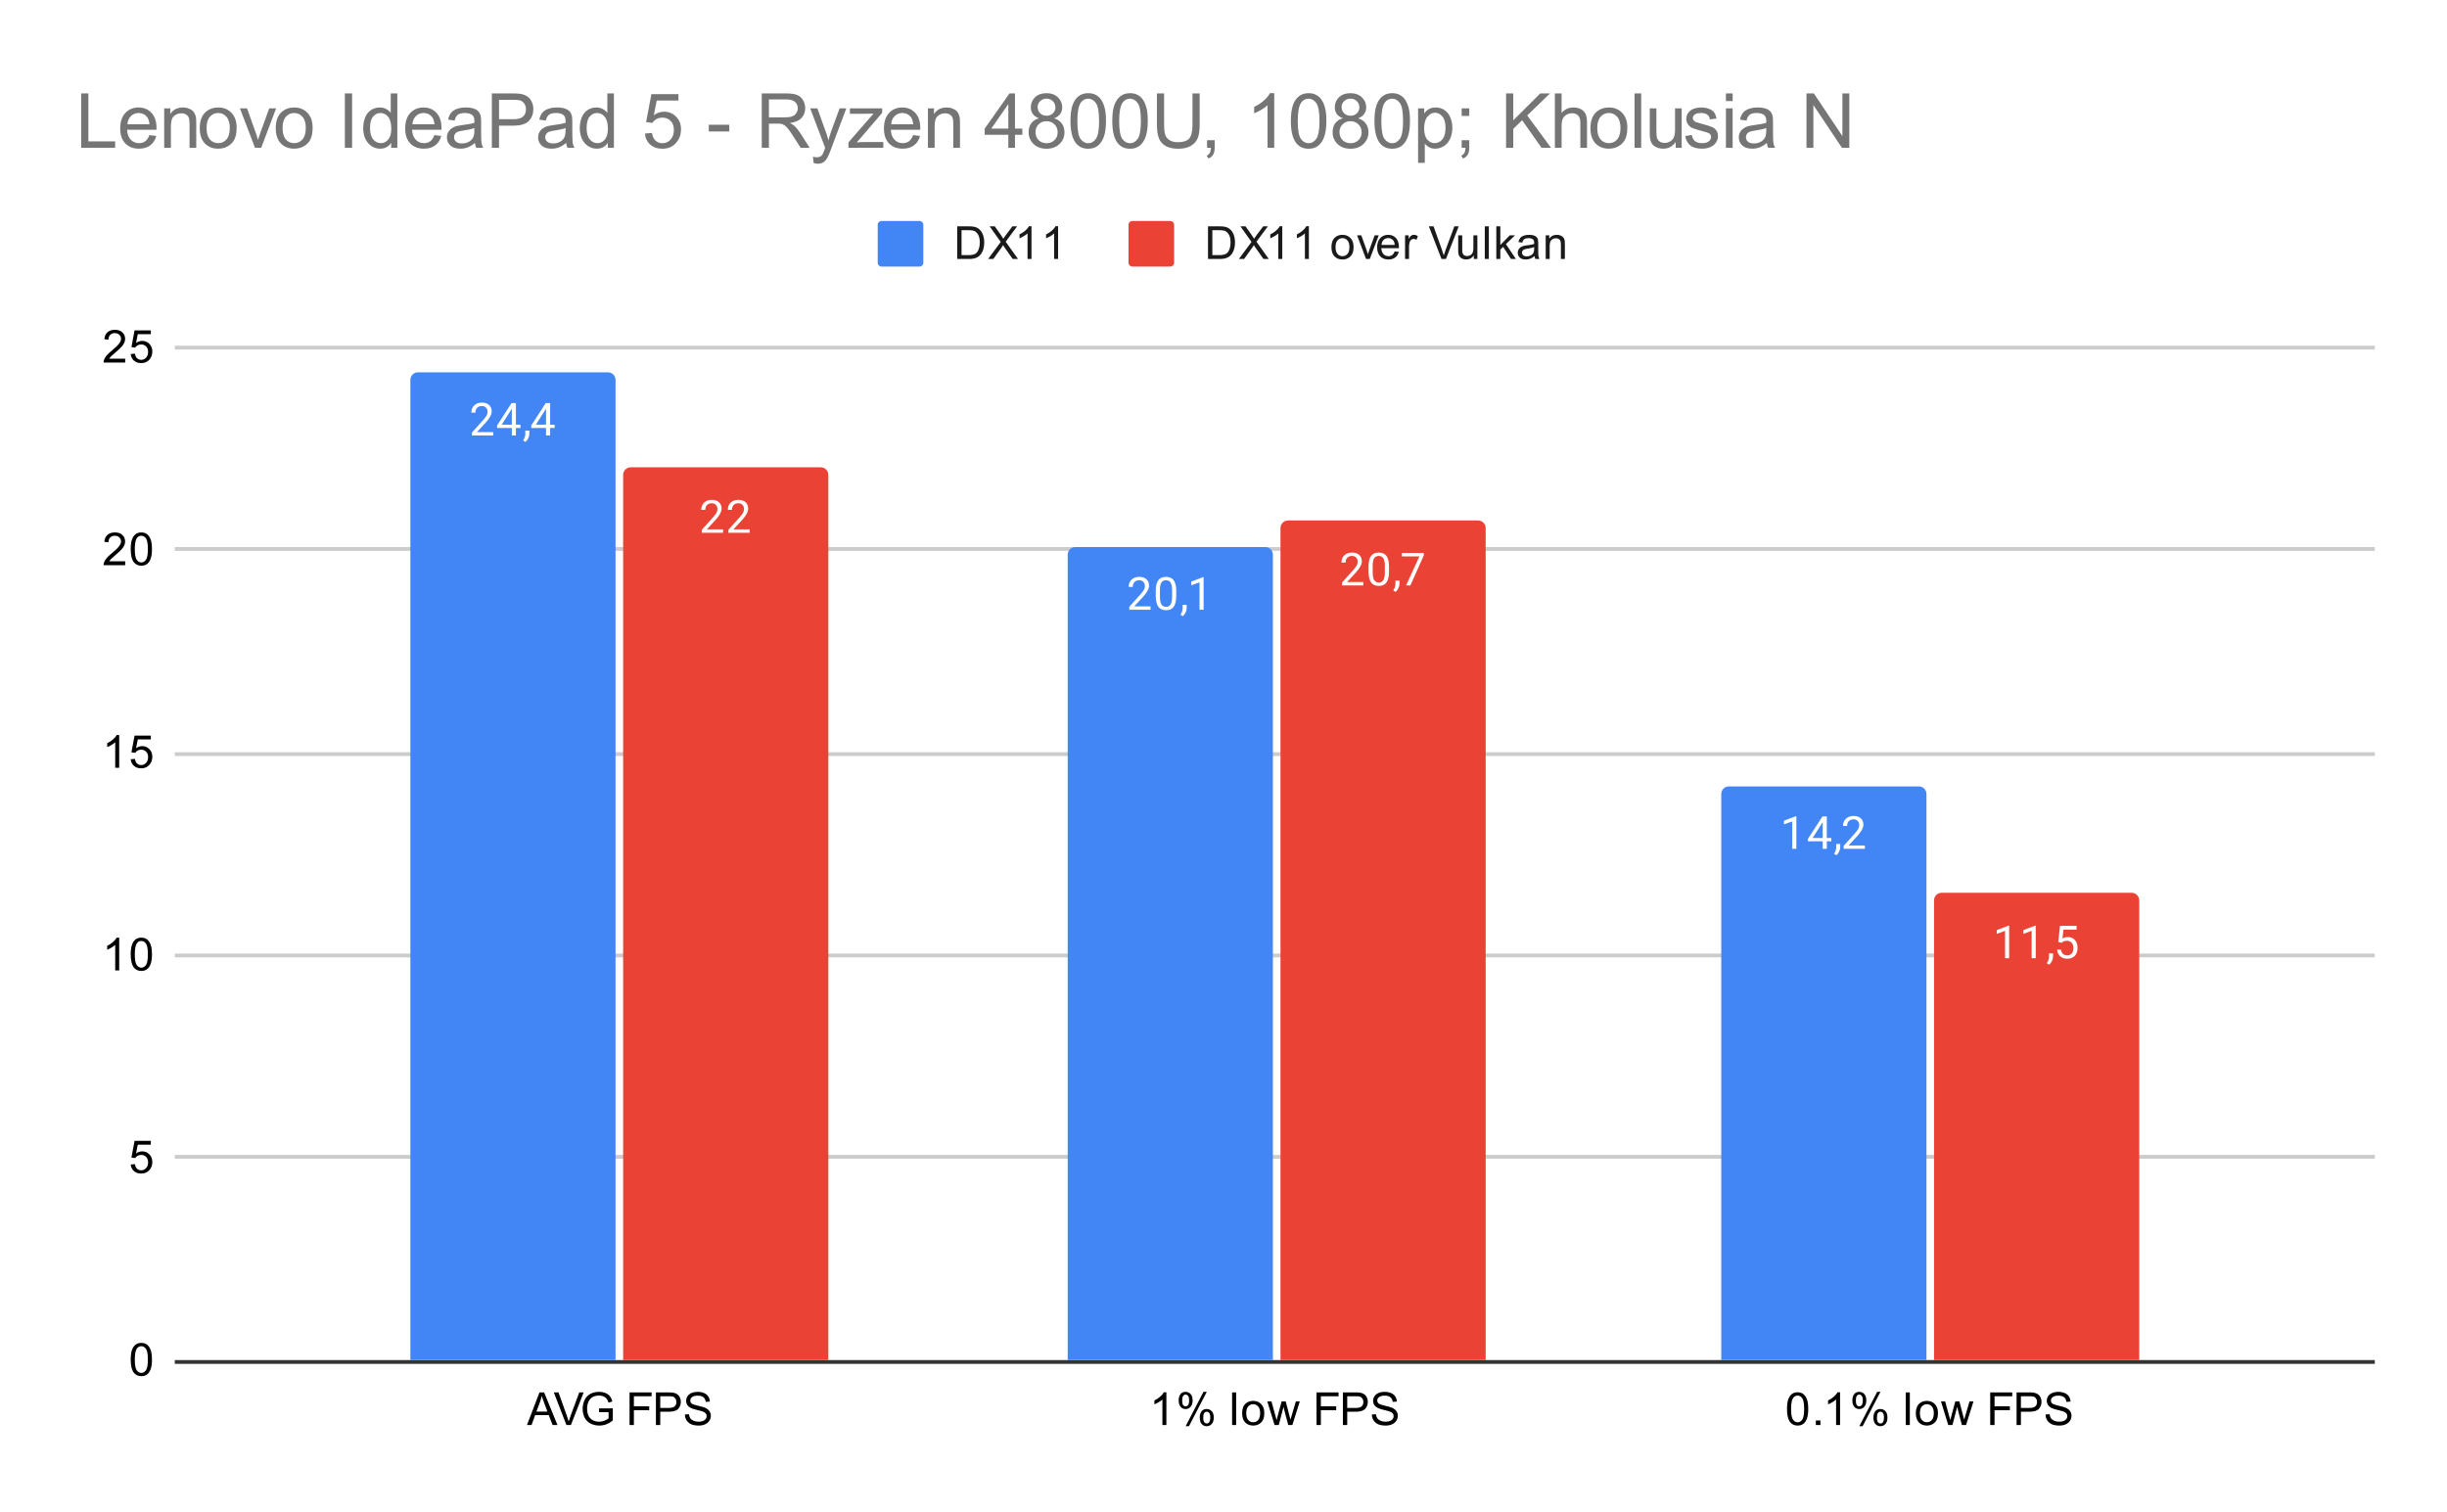 <svg version="1.1" viewBox="0.0 0.0 644.0 398.0" fill="none" stroke="none" stroke-linecap="square" stroke-miterlimit="10" width="644" height="398" xmlns:xlink="http://www.w3.org/1999/xlink" xmlns="http://www.w3.org/2000/svg"><path fill="#ffffff" d="M0 0L644.0 0L644.0 398.0L0 398.0L0 0Z" fill-rule="nonzero"/><path stroke="#333333" stroke-width="1.0" stroke-linecap="butt" d="M46.5 358.5L624.5 358.5" fill-rule="nonzero"/><path stroke="#cccccc" stroke-width="1.0" stroke-linecap="butt" d="M46.5 304.5L624.5 304.5" fill-rule="nonzero"/><path stroke="#cccccc" stroke-width="1.0" stroke-linecap="butt" d="M46.5 251.5L624.5 251.5" fill-rule="nonzero"/><path stroke="#cccccc" stroke-width="1.0" stroke-linecap="butt" d="M46.5 198.5L624.5 198.5" fill-rule="nonzero"/><path stroke="#cccccc" stroke-width="1.0" stroke-linecap="butt" d="M46.5 144.5L624.5 144.5" fill-rule="nonzero"/><path stroke="#cccccc" stroke-width="1.0" stroke-linecap="butt" d="M46.5 91.5L624.5 91.5" fill-rule="nonzero"/><clipPath id="id_0"><path d="M46.9 91.433L624.1 91.433L624.1 358.1L46.9 358.1L46.9 91.433Z" clip-rule="nonzero"/></clipPath><path stroke="#000000" stroke-width="2.0" stroke-linecap="butt" stroke-opacity="0.0" clip-path="url(#id_0)" d="M162.0 358.0L108.0 358.0L108.0 100.0C108.0 98.895 108.895 98.0 110.0 98.0L160.0 98.0C161.105 98.0 162.0 98.895 162.0 100.0Z" fill-rule="nonzero"/><path fill="#4285f4" clip-path="url(#id_0)" d="M162.0 358.0L108.0 358.0L108.0 100.0C108.0 98.895 108.895 98.0 110.0 98.0L160.0 98.0C161.105 98.0 162.0 98.895 162.0 100.0Z" fill-rule="nonzero"/><path stroke="#000000" stroke-width="2.0" stroke-linecap="butt" stroke-opacity="0.0" clip-path="url(#id_0)" d="M335.0 358.0L281.0 358.0L281.0 146.0C281.0 144.895 281.895 144.0 283.0 144.0L333.0 144.0C334.105 144.0 335.0 144.895 335.0 146.0Z" fill-rule="nonzero"/><path fill="#4285f4" clip-path="url(#id_0)" d="M335.0 358.0L281.0 358.0L281.0 146.0C281.0 144.895 281.895 144.0 283.0 144.0L333.0 144.0C334.105 144.0 335.0 144.895 335.0 146.0Z" fill-rule="nonzero"/><path stroke="#000000" stroke-width="2.0" stroke-linecap="butt" stroke-opacity="0.0" clip-path="url(#id_0)" d="M507.0 358.0L453.0 358.0L453.0 209.0C453.0 207.895 453.895 207.0 455.0 207.0L505.0 207.0C506.105 207.0 507.0 207.895 507.0 209.0Z" fill-rule="nonzero"/><path fill="#4285f4" clip-path="url(#id_0)" d="M507.0 358.0L453.0 358.0L453.0 209.0C453.0 207.895 453.895 207.0 455.0 207.0L505.0 207.0C506.105 207.0 507.0 207.895 507.0 209.0Z" fill-rule="nonzero"/><path stroke="#000000" stroke-width="2.0" stroke-linecap="butt" stroke-opacity="0.0" clip-path="url(#id_0)" d="M218.0 358.0L164.0 358.0L164.0 125.0C164.0 123.895 164.895 123.0 166.0 123.0L216.0 123.0C217.105 123.0 218.0 123.895 218.0 125.0Z" fill-rule="nonzero"/><path fill="#ea4335" clip-path="url(#id_0)" d="M218.0 358.0L164.0 358.0L164.0 125.0C164.0 123.895 164.895 123.0 166.0 123.0L216.0 123.0C217.105 123.0 218.0 123.895 218.0 125.0Z" fill-rule="nonzero"/><path stroke="#000000" stroke-width="2.0" stroke-linecap="butt" stroke-opacity="0.0" clip-path="url(#id_0)" d="M391.0 358.0L337.0 358.0L337.0 139.0C337.0 137.895 337.895 137.0 339.0 137.0L389.0 137.0C390.105 137.0 391.0 137.895 391.0 139.0Z" fill-rule="nonzero"/><path fill="#ea4335" clip-path="url(#id_0)" d="M391.0 358.0L337.0 358.0L337.0 139.0C337.0 137.895 337.895 137.0 339.0 137.0L389.0 137.0C390.105 137.0 391.0 137.895 391.0 139.0Z" fill-rule="nonzero"/><path stroke="#000000" stroke-width="2.0" stroke-linecap="butt" stroke-opacity="0.0" clip-path="url(#id_0)" d="M563.0 358.0L509.0 358.0L509.0 237.0C509.0 235.895 509.895 235.0 511.0 235.0L561.0 235.0C562.105 235.0 563.0 235.895 563.0 237.0Z" fill-rule="nonzero"/><path fill="#ea4335" clip-path="url(#id_0)" d="M563.0 358.0L509.0 358.0L509.0 237.0C509.0 235.895 509.895 235.0 511.0 235.0L561.0 235.0C562.105 235.0 563.0 235.895 563.0 237.0Z" fill-rule="nonzero"/><path stroke="#4285f4" stroke-width="3.0" stroke-linejoin="round" stroke-linecap="round" d="M129.797 114.633L124.203 114.633L124.203 113.852L127.156 110.571Q127.812 109.821 128.062 109.368Q128.312 108.899 128.312 108.399Q128.312 107.727 127.906 107.305Q127.516 106.868 126.828 106.868Q126.031 106.868 125.578 107.336Q125.125 107.79 125.125 108.618L124.047 108.618Q124.047 107.43 124.797 106.711Q125.562 105.977 126.828 105.977Q128.031 105.977 128.719 106.602Q129.406 107.227 129.406 108.274Q129.406 109.524 127.797 111.274L125.516 113.743L129.797 113.743L129.797 114.633ZM135.781 111.774L136.969 111.774L136.969 112.649L135.781 112.649L135.781 114.633L134.703 114.633L134.703 112.649L130.812 112.649L130.812 112.008L134.625 106.102L135.781 106.102L135.781 111.774ZM132.047 111.774L134.703 111.774L134.703 107.586L134.562 107.821L132.047 111.774ZM138.281 116.336L137.672 115.915Q138.219 115.149 138.25 114.321L138.25 113.352L139.312 113.352L139.312 114.196Q139.312 114.79 139.016 115.383Q138.719 115.977 138.281 116.336ZM144.781 111.774L145.969 111.774L145.969 112.649L144.781 112.649L144.781 114.633L143.703 114.633L143.703 112.649L139.812 112.649L139.812 112.008L143.625 106.102L144.781 106.102L144.781 111.774ZM141.047 111.774L143.703 111.774L143.703 107.586L143.562 107.821L141.047 111.774Z" fill-rule="nonzero"/><path fill="#ffffff" d="M129.797 114.633L124.203 114.633L124.203 113.852L127.156 110.571Q127.812 109.821 128.062 109.368Q128.312 108.899 128.312 108.399Q128.312 107.727 127.906 107.305Q127.516 106.868 126.828 106.868Q126.031 106.868 125.578 107.336Q125.125 107.79 125.125 108.618L124.047 108.618Q124.047 107.43 124.797 106.711Q125.562 105.977 126.828 105.977Q128.031 105.977 128.719 106.602Q129.406 107.227 129.406 108.274Q129.406 109.524 127.797 111.274L125.516 113.743L129.797 113.743L129.797 114.633ZM135.781 111.774L136.969 111.774L136.969 112.649L135.781 112.649L135.781 114.633L134.703 114.633L134.703 112.649L130.812 112.649L130.812 112.008L134.625 106.102L135.781 106.102L135.781 111.774ZM132.047 111.774L134.703 111.774L134.703 107.586L134.562 107.821L132.047 111.774ZM138.281 116.336L137.672 115.915Q138.219 115.149 138.25 114.321L138.25 113.352L139.312 113.352L139.312 114.196Q139.312 114.79 139.016 115.383Q138.719 115.977 138.281 116.336ZM144.781 111.774L145.969 111.774L145.969 112.649L144.781 112.649L144.781 114.633L143.703 114.633L143.703 112.649L139.812 112.649L139.812 112.008L143.625 106.102L144.781 106.102L144.781 111.774ZM141.047 111.774L143.703 111.774L143.703 107.586L143.562 107.821L141.047 111.774Z" fill-rule="nonzero"/><path stroke="#4285f4" stroke-width="3.0" stroke-linejoin="round" stroke-linecap="round" d="M302.797 160.5L297.203 160.5L297.203 159.719L300.156 156.438Q300.812 155.688 301.062 155.234Q301.312 154.766 301.312 154.266Q301.312 153.594 300.906 153.172Q300.516 152.734 299.828 152.734Q299.031 152.734 298.578 153.203Q298.125 153.656 298.125 154.484L297.047 154.484Q297.047 153.297 297.797 152.578Q298.562 151.844 299.828 151.844Q301.031 151.844 301.719 152.469Q302.406 153.094 302.406 154.141Q302.406 155.391 300.797 157.141L298.516 159.609L302.797 159.609L302.797 160.5ZM309.562 156.859Q309.562 158.766 308.906 159.703Q308.266 160.625 306.875 160.625Q305.516 160.625 304.859 159.719Q304.203 158.812 304.172 157.0L304.172 155.562Q304.172 153.672 304.812 152.766Q305.469 151.844 306.859 151.844Q308.234 151.844 308.891 152.734Q309.547 153.609 309.562 155.453L309.562 156.859ZM308.469 155.375Q308.469 154.0 308.078 153.375Q307.703 152.734 306.859 152.734Q306.031 152.734 305.641 153.375Q305.266 154.0 305.266 155.297L305.266 157.031Q305.266 158.406 305.656 159.078Q306.062 159.734 306.875 159.734Q307.672 159.734 308.062 159.109Q308.453 158.484 308.469 157.156L308.469 155.375ZM311.281 162.203L310.672 161.781Q311.219 161.016 311.25 160.188L311.25 159.219L312.312 159.219L312.312 160.062Q312.312 160.656 312.016 161.25Q311.719 161.844 311.281 162.203ZM316.766 160.5L315.688 160.5L315.688 153.281L313.5 154.078L313.5 153.094L316.609 151.922L316.766 151.922L316.766 160.5Z" fill-rule="nonzero"/><path fill="#ffffff" d="M302.797 160.5L297.203 160.5L297.203 159.719L300.156 156.438Q300.812 155.688 301.062 155.234Q301.312 154.766 301.312 154.266Q301.312 153.594 300.906 153.172Q300.516 152.734 299.828 152.734Q299.031 152.734 298.578 153.203Q298.125 153.656 298.125 154.484L297.047 154.484Q297.047 153.297 297.797 152.578Q298.562 151.844 299.828 151.844Q301.031 151.844 301.719 152.469Q302.406 153.094 302.406 154.141Q302.406 155.391 300.797 157.141L298.516 159.609L302.797 159.609L302.797 160.5ZM309.562 156.859Q309.562 158.766 308.906 159.703Q308.266 160.625 306.875 160.625Q305.516 160.625 304.859 159.719Q304.203 158.812 304.172 157.0L304.172 155.562Q304.172 153.672 304.812 152.766Q305.469 151.844 306.859 151.844Q308.234 151.844 308.891 152.734Q309.547 153.609 309.562 155.453L309.562 156.859ZM308.469 155.375Q308.469 154.0 308.078 153.375Q307.703 152.734 306.859 152.734Q306.031 152.734 305.641 153.375Q305.266 154.0 305.266 155.297L305.266 157.031Q305.266 158.406 305.656 159.078Q306.062 159.734 306.875 159.734Q307.672 159.734 308.062 159.109Q308.453 158.484 308.469 157.156L308.469 155.375ZM311.281 162.203L310.672 161.781Q311.219 161.016 311.25 160.188L311.25 159.219L312.312 159.219L312.312 160.062Q312.312 160.656 312.016 161.25Q311.719 161.844 311.281 162.203ZM316.766 160.5L315.688 160.5L315.688 153.281L313.5 154.078L313.5 153.094L316.609 151.922L316.766 151.922L316.766 160.5Z" fill-rule="nonzero"/><path stroke="#4285f4" stroke-width="3.0" stroke-linejoin="round" stroke-linecap="round" d="M472.766 223.433L471.688 223.433L471.688 216.215L469.5 217.011L469.5 216.027L472.609 214.855L472.766 214.855L472.766 223.433ZM480.781 220.574L481.969 220.574L481.969 221.449L480.781 221.449L480.781 223.433L479.703 223.433L479.703 221.449L475.812 221.449L475.812 220.808L479.625 214.902L480.781 214.902L480.781 220.574ZM477.047 220.574L479.703 220.574L479.703 216.386L479.562 216.621L477.047 220.574ZM483.281 225.136L482.672 224.715Q483.219 223.949 483.25 223.121L483.25 222.152L484.312 222.152L484.312 222.996Q484.312 223.59 484.016 224.183Q483.719 224.777 483.281 225.136ZM490.797 223.433L485.203 223.433L485.203 222.652L488.156 219.371Q488.812 218.621 489.062 218.168Q489.312 217.699 489.312 217.199Q489.312 216.527 488.906 216.105Q488.516 215.668 487.828 215.668Q487.031 215.668 486.578 216.136Q486.125 216.59 486.125 217.418L485.047 217.418Q485.047 216.23 485.797 215.511Q486.562 214.777 487.828 214.777Q489.031 214.777 489.719 215.402Q490.406 216.027 490.406 217.074Q490.406 218.324 488.797 220.074L486.516 222.543L490.797 222.543L490.797 223.433Z" fill-rule="nonzero"/><path fill="#ffffff" d="M472.766 223.433L471.688 223.433L471.688 216.215L469.5 217.011L469.5 216.027L472.609 214.855L472.766 214.855L472.766 223.433ZM480.781 220.574L481.969 220.574L481.969 221.449L480.781 221.449L480.781 223.433L479.703 223.433L479.703 221.449L475.812 221.449L475.812 220.808L479.625 214.902L480.781 214.902L480.781 220.574ZM477.047 220.574L479.703 220.574L479.703 216.386L479.562 216.621L477.047 220.574ZM483.281 225.136L482.672 224.715Q483.219 223.949 483.25 223.121L483.25 222.152L484.312 222.152L484.312 222.996Q484.312 223.59 484.016 224.183Q483.719 224.777 483.281 225.136ZM490.797 223.433L485.203 223.433L485.203 222.652L488.156 219.371Q488.812 218.621 489.062 218.168Q489.312 217.699 489.312 217.199Q489.312 216.527 488.906 216.105Q488.516 215.668 487.828 215.668Q487.031 215.668 486.578 216.136Q486.125 216.59 486.125 217.418L485.047 217.418Q485.047 216.23 485.797 215.511Q486.562 214.777 487.828 214.777Q489.031 214.777 489.719 215.402Q490.406 216.027 490.406 217.074Q490.406 218.324 488.797 220.074L486.516 222.543L490.797 222.543L490.797 223.433Z" fill-rule="nonzero"/><path stroke="#ea4335" stroke-width="3.0" stroke-linejoin="round" stroke-linecap="round" d="M190.297 140.233L184.703 140.233L184.703 139.452L187.656 136.171Q188.312 135.421 188.562 134.968Q188.812 134.499 188.812 133.999Q188.812 133.327 188.406 132.905Q188.016 132.468 187.328 132.468Q186.531 132.468 186.078 132.936Q185.625 133.39 185.625 134.218L184.547 134.218Q184.547 133.03 185.297 132.311Q186.062 131.577 187.328 131.577Q188.531 131.577 189.219 132.202Q189.906 132.827 189.906 133.874Q189.906 135.124 188.297 136.874L186.016 139.343L190.297 139.343L190.297 140.233ZM197.297 140.233L191.703 140.233L191.703 139.452L194.656 136.171Q195.312 135.421 195.562 134.968Q195.812 134.499 195.812 133.999Q195.812 133.327 195.406 132.905Q195.016 132.468 194.328 132.468Q193.531 132.468 193.078 132.936Q192.625 133.39 192.625 134.218L191.547 134.218Q191.547 133.03 192.297 132.311Q193.062 131.577 194.328 131.577Q195.531 131.577 196.219 132.202Q196.906 132.827 196.906 133.874Q196.906 135.124 195.297 136.874L193.016 139.343L197.297 139.343L197.297 140.233Z" fill-rule="nonzero"/><path fill="#ffffff" d="M190.297 140.233L184.703 140.233L184.703 139.452L187.656 136.171Q188.312 135.421 188.562 134.968Q188.812 134.499 188.812 133.999Q188.812 133.327 188.406 132.905Q188.016 132.468 187.328 132.468Q186.531 132.468 186.078 132.936Q185.625 133.39 185.625 134.218L184.547 134.218Q184.547 133.03 185.297 132.311Q186.062 131.577 187.328 131.577Q188.531 131.577 189.219 132.202Q189.906 132.827 189.906 133.874Q189.906 135.124 188.297 136.874L186.016 139.343L190.297 139.343L190.297 140.233ZM197.297 140.233L191.703 140.233L191.703 139.452L194.656 136.171Q195.312 135.421 195.562 134.968Q195.812 134.499 195.812 133.999Q195.812 133.327 195.406 132.905Q195.016 132.468 194.328 132.468Q193.531 132.468 193.078 132.936Q192.625 133.39 192.625 134.218L191.547 134.218Q191.547 133.03 192.297 132.311Q193.062 131.577 194.328 131.577Q195.531 131.577 196.219 132.202Q196.906 132.827 196.906 133.874Q196.906 135.124 195.297 136.874L193.016 139.343L197.297 139.343L197.297 140.233Z" fill-rule="nonzero"/><path stroke="#ea4335" stroke-width="3.0" stroke-linejoin="round" stroke-linecap="round" d="M358.797 154.1L353.203 154.1L353.203 153.319L356.156 150.037Q356.812 149.287 357.062 148.834Q357.312 148.366 357.312 147.866Q357.312 147.194 356.906 146.772Q356.516 146.334 355.828 146.334Q355.031 146.334 354.578 146.803Q354.125 147.256 354.125 148.084L353.047 148.084Q353.047 146.897 353.797 146.178Q354.562 145.444 355.828 145.444Q357.031 145.444 357.719 146.069Q358.406 146.694 358.406 147.741Q358.406 148.991 356.797 150.741L354.516 153.209L358.797 153.209L358.797 154.1ZM365.562 150.459Q365.562 152.366 364.906 153.303Q364.266 154.225 362.875 154.225Q361.516 154.225 360.859 153.319Q360.203 152.412 360.172 150.6L360.172 149.162Q360.172 147.272 360.812 146.366Q361.469 145.444 362.859 145.444Q364.234 145.444 364.891 146.334Q365.547 147.209 365.562 149.053L365.562 150.459ZM364.469 148.975Q364.469 147.6 364.078 146.975Q363.703 146.334 362.859 146.334Q362.031 146.334 361.641 146.975Q361.266 147.6 361.266 148.897L361.266 150.631Q361.266 152.006 361.656 152.678Q362.062 153.334 362.875 153.334Q363.672 153.334 364.062 152.709Q364.453 152.084 364.469 150.756L364.469 148.975ZM367.281 155.803L366.672 155.381Q367.219 154.616 367.25 153.787L367.25 152.819L368.312 152.819L368.312 153.662Q368.312 154.256 368.016 154.85Q367.719 155.444 367.281 155.803ZM374.719 146.178L371.188 154.1L370.047 154.1L373.562 146.459L368.953 146.459L368.953 145.569L374.719 145.569L374.719 146.178Z" fill-rule="nonzero"/><path fill="#ffffff" d="M358.797 154.1L353.203 154.1L353.203 153.319L356.156 150.037Q356.812 149.287 357.062 148.834Q357.312 148.366 357.312 147.866Q357.312 147.194 356.906 146.772Q356.516 146.334 355.828 146.334Q355.031 146.334 354.578 146.803Q354.125 147.256 354.125 148.084L353.047 148.084Q353.047 146.897 353.797 146.178Q354.562 145.444 355.828 145.444Q357.031 145.444 357.719 146.069Q358.406 146.694 358.406 147.741Q358.406 148.991 356.797 150.741L354.516 153.209L358.797 153.209L358.797 154.1ZM365.562 150.459Q365.562 152.366 364.906 153.303Q364.266 154.225 362.875 154.225Q361.516 154.225 360.859 153.319Q360.203 152.412 360.172 150.6L360.172 149.162Q360.172 147.272 360.812 146.366Q361.469 145.444 362.859 145.444Q364.234 145.444 364.891 146.334Q365.547 147.209 365.562 149.053L365.562 150.459ZM364.469 148.975Q364.469 147.6 364.078 146.975Q363.703 146.334 362.859 146.334Q362.031 146.334 361.641 146.975Q361.266 147.6 361.266 148.897L361.266 150.631Q361.266 152.006 361.656 152.678Q362.062 153.334 362.875 153.334Q363.672 153.334 364.062 152.709Q364.453 152.084 364.469 150.756L364.469 148.975ZM367.281 155.803L366.672 155.381Q367.219 154.616 367.25 153.787L367.25 152.819L368.312 152.819L368.312 153.662Q368.312 154.256 368.016 154.85Q367.719 155.444 367.281 155.803ZM374.719 146.178L371.188 154.1L370.047 154.1L373.562 146.459L368.953 146.459L368.953 145.569L374.719 145.569L374.719 146.178Z" fill-rule="nonzero"/><path stroke="#ea4335" stroke-width="3.0" stroke-linejoin="round" stroke-linecap="round" d="M528.766 252.233L527.688 252.233L527.688 245.015L525.5 245.811L525.5 244.827L528.609 243.655L528.766 243.655L528.766 252.233ZM535.766 252.233L534.688 252.233L534.688 245.015L532.5 245.811L532.5 244.827L535.609 243.655L535.766 243.655L535.766 252.233ZM539.281 253.936L538.672 253.515Q539.219 252.749 539.25 251.921L539.25 250.952L540.312 250.952L540.312 251.796Q540.312 252.39 540.016 252.983Q539.719 253.577 539.281 253.936ZM541.703 247.952L542.141 243.702L546.516 243.702L546.516 244.702L543.062 244.702L542.797 247.03Q543.438 246.655 544.234 246.655Q545.391 246.655 546.078 247.436Q546.766 248.202 546.766 249.515Q546.766 250.827 546.047 251.593Q545.344 252.358 544.062 252.358Q542.938 252.358 542.219 251.733Q541.5 251.093 541.406 249.983L542.422 249.983Q542.531 250.718 542.953 251.093Q543.375 251.468 544.062 251.468Q544.812 251.468 545.25 250.952Q545.688 250.436 545.688 249.53Q545.688 248.671 545.219 248.155Q544.75 247.64 543.969 247.64Q543.266 247.64 542.859 247.936L542.578 248.171L541.703 247.952Z" fill-rule="nonzero"/><path fill="#ffffff" d="M528.766 252.233L527.688 252.233L527.688 245.015L525.5 245.811L525.5 244.827L528.609 243.655L528.766 243.655L528.766 252.233ZM535.766 252.233L534.688 252.233L534.688 245.015L532.5 245.811L532.5 244.827L535.609 243.655L535.766 243.655L535.766 252.233ZM539.281 253.936L538.672 253.515Q539.219 252.749 539.25 251.921L539.25 250.952L540.312 250.952L540.312 251.796Q540.312 252.39 540.016 252.983Q539.719 253.577 539.281 253.936ZM541.703 247.952L542.141 243.702L546.516 243.702L546.516 244.702L543.062 244.702L542.797 247.03Q543.438 246.655 544.234 246.655Q545.391 246.655 546.078 247.436Q546.766 248.202 546.766 249.515Q546.766 250.827 546.047 251.593Q545.344 252.358 544.062 252.358Q542.938 252.358 542.219 251.733Q541.5 251.093 541.406 249.983L542.422 249.983Q542.531 250.718 542.953 251.093Q543.375 251.468 544.062 251.468Q544.812 251.468 545.25 250.952Q545.688 250.436 545.688 249.53Q545.688 248.671 545.219 248.155Q544.75 247.64 543.969 247.64Q543.266 247.64 542.859 247.936L542.578 248.171L541.703 247.952Z" fill-rule="nonzero"/><path fill="#000000" d="M34.4 357.866Q34.4 356.334 34.712 355.413Q35.025 354.475 35.634 353.975Q36.259 353.475 37.197 353.475Q37.884 353.475 38.4 353.756Q38.931 354.038 39.275 354.569Q39.619 355.084 39.806 355.834Q39.994 356.584 39.994 357.866Q39.994 359.381 39.681 360.303Q39.384 361.225 38.759 361.741Q38.15 362.241 37.197 362.241Q35.962 362.241 35.244 361.35Q34.4 360.288 34.4 357.866ZM35.478 357.866Q35.478 359.975 35.978 360.678Q36.478 361.381 37.197 361.381Q37.931 361.381 38.416 360.678Q38.916 359.975 38.916 357.866Q38.916 355.741 38.416 355.053Q37.931 354.35 37.181 354.35Q36.462 354.35 36.025 354.959Q35.478 355.741 35.478 357.866Z" fill-rule="nonzero"/><path fill="#000000" d="M34.4 306.517L35.509 306.423Q35.634 307.235 36.072 307.642Q36.525 308.048 37.166 308.048Q37.916 308.048 38.447 307.47Q38.978 306.892 38.978 305.954Q38.978 305.048 38.462 304.532Q37.962 304.001 37.134 304.001Q36.634 304.001 36.212 304.235Q35.806 304.47 35.572 304.829L34.587 304.704L35.416 300.298L39.697 300.298L39.697 301.298L36.259 301.298L35.806 303.61Q36.572 303.064 37.416 303.064Q38.541 303.064 39.306 303.845Q40.087 304.626 40.087 305.86Q40.087 307.017 39.416 307.876Q38.587 308.907 37.166 308.907Q35.994 308.907 35.244 308.251Q34.509 307.595 34.4 306.517Z" fill-rule="nonzero"/><path fill="#000000" d="M31.369 255.433L30.322 255.433L30.322 248.715Q29.931 249.074 29.306 249.449Q28.697 249.808 28.212 249.98L28.212 248.965Q29.087 248.543 29.744 247.965Q30.416 247.371 30.697 246.808L31.369 246.808L31.369 255.433ZM34.4 251.199Q34.4 249.668 34.712 248.746Q35.025 247.808 35.634 247.308Q36.259 246.808 37.197 246.808Q37.884 246.808 38.4 247.09Q38.931 247.371 39.275 247.902Q39.619 248.418 39.806 249.168Q39.994 249.918 39.994 251.199Q39.994 252.715 39.681 253.636Q39.384 254.558 38.759 255.074Q38.15 255.574 37.197 255.574Q35.962 255.574 35.244 254.683Q34.4 253.621 34.4 251.199ZM35.478 251.199Q35.478 253.308 35.978 254.011Q36.478 254.715 37.197 254.715Q37.931 254.715 38.416 254.011Q38.916 253.308 38.916 251.199Q38.916 249.074 38.416 248.386Q37.931 247.683 37.181 247.683Q36.462 247.683 36.025 248.293Q35.478 249.074 35.478 251.199Z" fill-rule="nonzero"/><path fill="#000000" d="M31.369 202.1L30.322 202.1L30.322 195.381Q29.931 195.741 29.306 196.116Q28.697 196.475 28.212 196.647L28.212 195.631Q29.087 195.209 29.744 194.631Q30.416 194.037 30.697 193.475L31.369 193.475L31.369 202.1ZM34.4 199.85L35.509 199.756Q35.634 200.569 36.072 200.975Q36.525 201.381 37.166 201.381Q37.916 201.381 38.447 200.803Q38.978 200.225 38.978 199.287Q38.978 198.381 38.462 197.866Q37.962 197.334 37.134 197.334Q36.634 197.334 36.212 197.569Q35.806 197.803 35.572 198.162L34.587 198.037L35.416 193.631L39.697 193.631L39.697 194.631L36.259 194.631L35.806 196.944Q36.572 196.397 37.416 196.397Q38.541 196.397 39.306 197.178Q40.087 197.959 40.087 199.194Q40.087 200.35 39.416 201.209Q38.587 202.241 37.166 202.241Q35.994 202.241 35.244 201.584Q34.509 200.928 34.4 199.85Z" fill-rule="nonzero"/><path fill="#000000" d="M32.947 147.751L32.947 148.767L27.259 148.767Q27.259 148.392 27.384 148.032Q27.603 147.454 28.072 146.892Q28.556 146.329 29.462 145.595Q30.869 144.439 31.353 143.767Q31.853 143.095 31.853 142.501Q31.853 141.876 31.4 141.454Q30.947 141.017 30.228 141.017Q29.462 141.017 29.009 141.47Q28.556 141.923 28.541 142.735L27.462 142.626Q27.572 141.407 28.291 140.782Q29.025 140.142 30.259 140.142Q31.494 140.142 32.212 140.829Q32.931 141.517 32.931 142.532Q32.931 143.048 32.712 143.548Q32.509 144.032 32.009 144.595Q31.525 145.142 30.4 146.095Q29.447 146.892 29.166 147.189Q28.9 147.47 28.728 147.751L32.947 147.751ZM34.4 144.532Q34.4 143.001 34.712 142.079Q35.025 141.142 35.634 140.642Q36.259 140.142 37.197 140.142Q37.884 140.142 38.4 140.423Q38.931 140.704 39.275 141.235Q39.619 141.751 39.806 142.501Q39.994 143.251 39.994 144.532Q39.994 146.048 39.681 146.97Q39.384 147.892 38.759 148.407Q38.15 148.907 37.197 148.907Q35.962 148.907 35.244 148.017Q34.4 146.954 34.4 144.532ZM35.478 144.532Q35.478 146.642 35.978 147.345Q36.478 148.048 37.197 148.048Q37.931 148.048 38.416 147.345Q38.916 146.642 38.916 144.532Q38.916 142.407 38.416 141.72Q37.931 141.017 37.181 141.017Q36.462 141.017 36.025 141.626Q35.478 142.407 35.478 144.532Z" fill-rule="nonzero"/><path fill="#000000" d="M32.947 94.418L32.947 95.433L27.259 95.433Q27.259 95.058 27.384 94.699Q27.603 94.121 28.072 93.558Q28.556 92.996 29.462 92.261Q30.869 91.105 31.353 90.433Q31.853 89.761 31.853 89.168Q31.853 88.543 31.4 88.121Q30.947 87.683 30.228 87.683Q29.462 87.683 29.009 88.136Q28.556 88.59 28.541 89.402L27.462 89.293Q27.572 88.074 28.291 87.449Q29.025 86.808 30.259 86.808Q31.494 86.808 32.212 87.496Q32.931 88.183 32.931 89.199Q32.931 89.715 32.712 90.215Q32.509 90.699 32.009 91.261Q31.525 91.808 30.4 92.761Q29.447 93.558 29.166 93.855Q28.9 94.136 28.728 94.418L32.947 94.418ZM34.4 93.183L35.509 93.09Q35.634 93.902 36.072 94.308Q36.525 94.715 37.166 94.715Q37.916 94.715 38.447 94.136Q38.978 93.558 38.978 92.621Q38.978 91.715 38.462 91.199Q37.962 90.668 37.134 90.668Q36.634 90.668 36.212 90.902Q35.806 91.136 35.572 91.496L34.587 91.371L35.416 86.965L39.697 86.965L39.697 87.965L36.259 87.965L35.806 90.277Q36.572 89.73 37.416 89.73Q38.541 89.73 39.306 90.511Q40.087 91.293 40.087 92.527Q40.087 93.683 39.416 94.543Q38.587 95.574 37.166 95.574Q35.994 95.574 35.244 94.918Q34.509 94.261 34.4 93.183Z" fill-rule="nonzero"/><path fill="#000000" d="M138.686 375.1L141.983 366.506L143.201 366.506L146.717 375.1L145.436 375.1L144.42 372.491L140.842 372.491L139.889 375.1L138.686 375.1ZM141.17 371.569L144.076 371.569L143.186 369.194Q142.764 368.116 142.576 367.413Q142.405 368.241 142.108 369.053L141.17 371.569ZM149.076 375.1L145.748 366.506L146.983 366.506L149.217 372.756Q149.483 373.506 149.67 374.163Q149.873 373.459 150.139 372.756L152.451 366.506L153.608 366.506L150.248 375.1L149.076 375.1ZM157.655 371.725L157.655 370.725L161.28 370.709L161.28 373.897Q160.451 374.569 159.561 374.913Q158.67 375.241 157.733 375.241Q156.467 375.241 155.42 374.709Q154.389 374.163 153.858 373.147Q153.342 372.116 153.342 370.85Q153.342 369.584 153.858 368.506Q154.389 367.413 155.373 366.897Q156.358 366.366 157.639 366.366Q158.576 366.366 159.326 366.663Q160.076 366.959 160.498 367.506Q160.936 368.038 161.155 368.913L160.139 369.194Q159.936 368.538 159.639 368.163Q159.358 367.788 158.826 367.569Q158.295 367.334 157.655 367.334Q156.873 367.334 156.295 367.569Q155.733 367.803 155.373 368.194Q155.03 368.584 154.842 369.053Q154.514 369.85 154.514 370.772Q154.514 371.928 154.905 372.709Q155.311 373.475 156.061 373.85Q156.811 374.225 157.67 374.225Q158.405 374.225 159.108 373.944Q159.811 373.647 160.17 373.334L160.17 371.725L157.655 371.725ZM165.686 375.1L165.686 366.506L171.483 366.506L171.483 367.522L166.826 367.522L166.826 370.178L170.858 370.178L170.858 371.194L166.826 371.194L166.826 375.1L165.686 375.1ZM172.623 375.1L172.623 366.506L175.873 366.506Q176.717 366.506 177.17 366.584Q177.811 366.694 178.233 366.991Q178.67 367.288 178.92 367.819Q179.186 368.35 179.186 368.991Q179.186 370.084 178.483 370.85Q177.795 371.6 175.967 371.6L173.764 371.6L173.764 375.1L172.623 375.1ZM173.764 370.6L175.983 370.6Q177.092 370.6 177.545 370.194Q178.014 369.772 178.014 369.022Q178.014 368.491 177.733 368.116Q177.467 367.725 177.03 367.6Q176.733 367.522 175.967 367.522L173.764 367.522L173.764 370.6ZM180.248 372.334L181.311 372.241Q181.389 372.897 181.67 373.303Q181.951 373.709 182.53 373.975Q183.123 374.225 183.858 374.225Q184.498 374.225 184.998 374.038Q185.498 373.834 185.733 373.506Q185.983 373.163 185.983 372.772Q185.983 372.366 185.748 372.069Q185.514 371.756 184.983 371.553Q184.623 371.413 183.436 371.131Q182.264 370.85 181.795 370.6Q181.17 370.272 180.873 369.803Q180.576 369.319 180.576 368.725Q180.576 368.084 180.936 367.522Q181.311 366.944 182.014 366.663Q182.733 366.366 183.592 366.366Q184.545 366.366 185.28 366.678Q186.014 366.975 186.405 367.584Q186.795 368.178 186.826 368.928L185.733 369.006Q185.639 368.194 185.123 367.788Q184.623 367.366 183.639 367.366Q182.608 367.366 182.139 367.741Q181.67 368.116 181.67 368.647Q181.67 369.116 181.998 369.413Q182.326 369.709 183.701 370.022Q185.092 370.334 185.608 370.569Q186.358 370.928 186.717 371.459Q187.076 371.975 187.076 372.678Q187.076 373.366 186.686 373.975Q186.295 374.569 185.561 374.913Q184.826 375.241 183.905 375.241Q182.733 375.241 181.936 374.913Q181.155 374.569 180.701 373.881Q180.264 373.194 180.248 372.334Z" fill-rule="nonzero"/><path fill="#000000" d="M306.969 375.1L305.922 375.1L305.922 368.381Q305.531 368.741 304.906 369.116Q304.297 369.475 303.812 369.647L303.812 368.631Q304.688 368.209 305.344 367.631Q306.016 367.038 306.297 366.475L306.969 366.475L306.969 375.1ZM310.203 368.569Q310.203 367.647 310.656 367.006Q311.125 366.366 312.0 366.366Q312.812 366.366 313.344 366.944Q313.875 367.522 313.875 368.631Q313.875 369.725 313.328 370.319Q312.797 370.897 312.016 370.897Q311.234 370.897 310.719 370.319Q310.203 369.741 310.203 368.569ZM312.031 367.084Q311.641 367.084 311.375 367.428Q311.125 367.772 311.125 368.678Q311.125 369.506 311.375 369.85Q311.641 370.178 312.031 370.178Q312.438 370.178 312.688 369.834Q312.953 369.491 312.953 368.6Q312.953 367.756 312.688 367.428Q312.422 367.084 312.031 367.084ZM312.031 375.413L316.734 366.366L317.594 366.366L312.906 375.413L312.031 375.413ZM315.75 373.084Q315.75 372.163 316.203 371.522Q316.672 370.881 317.562 370.881Q318.375 370.881 318.906 371.459Q319.438 372.022 319.438 373.147Q319.438 374.241 318.891 374.834Q318.359 375.413 317.562 375.413Q316.797 375.413 316.266 374.834Q315.75 374.256 315.75 373.084ZM317.594 371.6Q317.188 371.6 316.922 371.944Q316.672 372.288 316.672 373.194Q316.672 374.006 316.938 374.35Q317.203 374.694 317.594 374.694Q317.984 374.694 318.25 374.35Q318.516 374.006 318.516 373.1Q318.516 372.272 318.25 371.944Q317.984 371.6 317.594 371.6ZM324.266 375.1L324.266 366.506L325.328 366.506L325.328 375.1L324.266 375.1ZM326.906 371.991Q326.906 370.256 327.859 369.428Q328.656 368.741 329.812 368.741Q331.094 368.741 331.906 369.584Q332.734 370.413 332.734 371.897Q332.734 373.1 332.375 373.788Q332.016 374.475 331.312 374.866Q330.625 375.241 329.812 375.241Q328.516 375.241 327.703 374.413Q326.906 373.569 326.906 371.991ZM327.984 371.991Q327.984 373.178 328.5 373.772Q329.031 374.366 329.812 374.366Q330.609 374.366 331.125 373.772Q331.641 373.178 331.641 371.959Q331.641 370.803 331.109 370.209Q330.594 369.616 329.812 369.616Q329.031 369.616 328.5 370.209Q327.984 370.788 327.984 371.991ZM335.438 375.1L333.531 368.881L334.625 368.881L335.609 372.475L335.984 373.803Q336.016 373.709 336.312 372.522L337.297 368.881L338.375 368.881L339.312 372.491L339.625 373.678L339.984 372.475L341.047 368.881L342.078 368.881L340.125 375.1L339.031 375.1L338.047 371.366L337.797 370.319L336.547 375.1L335.438 375.1ZM346.484 375.1L346.484 366.506L352.281 366.506L352.281 367.522L347.625 367.522L347.625 370.178L351.656 370.178L351.656 371.194L347.625 371.194L347.625 375.1L346.484 375.1ZM353.422 375.1L353.422 366.506L356.672 366.506Q357.516 366.506 357.969 366.584Q358.609 366.694 359.031 366.991Q359.469 367.288 359.719 367.819Q359.984 368.35 359.984 368.991Q359.984 370.084 359.281 370.85Q358.594 371.6 356.766 371.6L354.562 371.6L354.562 375.1L353.422 375.1ZM354.562 370.6L356.781 370.6Q357.891 370.6 358.344 370.194Q358.812 369.772 358.812 369.022Q358.812 368.491 358.531 368.116Q358.266 367.725 357.828 367.6Q357.531 367.522 356.766 367.522L354.562 367.522L354.562 370.6ZM361.047 372.334L362.109 372.241Q362.188 372.897 362.469 373.303Q362.75 373.709 363.328 373.975Q363.922 374.225 364.656 374.225Q365.297 374.225 365.797 374.038Q366.297 373.834 366.531 373.506Q366.781 373.163 366.781 372.772Q366.781 372.366 366.547 372.069Q366.312 371.756 365.781 371.553Q365.422 371.413 364.234 371.131Q363.062 370.85 362.594 370.6Q361.969 370.272 361.672 369.803Q361.375 369.319 361.375 368.725Q361.375 368.084 361.734 367.522Q362.109 366.944 362.812 366.663Q363.531 366.366 364.391 366.366Q365.344 366.366 366.078 366.678Q366.812 366.975 367.203 367.584Q367.594 368.178 367.625 368.928L366.531 369.006Q366.438 368.194 365.922 367.788Q365.422 367.366 364.438 367.366Q363.406 367.366 362.938 367.741Q362.469 368.116 362.469 368.647Q362.469 369.116 362.797 369.413Q363.125 369.709 364.5 370.022Q365.891 370.334 366.406 370.569Q367.156 370.928 367.516 371.459Q367.875 371.975 367.875 372.678Q367.875 373.366 367.484 373.975Q367.094 374.569 366.359 374.913Q365.625 375.241 364.703 375.241Q363.531 375.241 362.734 374.913Q361.953 374.569 361.5 373.881Q361.062 373.194 361.047 372.334Z" fill-rule="nonzero"/><path fill="#000000" d="M470.298 370.866Q470.298 369.334 470.611 368.413Q470.923 367.475 471.533 366.975Q472.158 366.475 473.095 366.475Q473.783 366.475 474.298 366.756Q474.83 367.038 475.173 367.569Q475.517 368.084 475.705 368.834Q475.892 369.584 475.892 370.866Q475.892 372.381 475.58 373.303Q475.283 374.225 474.658 374.741Q474.048 375.241 473.095 375.241Q471.861 375.241 471.142 374.35Q470.298 373.288 470.298 370.866ZM471.377 370.866Q471.377 372.975 471.877 373.678Q472.377 374.381 473.095 374.381Q473.83 374.381 474.314 373.678Q474.814 372.975 474.814 370.866Q474.814 368.741 474.314 368.053Q473.83 367.35 473.08 367.35Q472.361 367.35 471.923 367.959Q471.377 368.741 471.377 370.866ZM477.892 375.1L477.892 373.897L479.095 373.897L479.095 375.1L477.892 375.1ZM484.267 375.1L483.22 375.1L483.22 368.381Q482.83 368.741 482.205 369.116Q481.595 369.475 481.111 369.647L481.111 368.631Q481.986 368.209 482.642 367.631Q483.314 367.038 483.595 366.475L484.267 366.475L484.267 375.1ZM487.502 368.569Q487.502 367.647 487.955 367.006Q488.423 366.366 489.298 366.366Q490.111 366.366 490.642 366.944Q491.173 367.522 491.173 368.631Q491.173 369.725 490.627 370.319Q490.095 370.897 489.314 370.897Q488.533 370.897 488.017 370.319Q487.502 369.741 487.502 368.569ZM489.33 367.084Q488.939 367.084 488.673 367.428Q488.423 367.772 488.423 368.678Q488.423 369.506 488.673 369.85Q488.939 370.178 489.33 370.178Q489.736 370.178 489.986 369.834Q490.252 369.491 490.252 368.6Q490.252 367.756 489.986 367.428Q489.72 367.084 489.33 367.084ZM489.33 375.413L494.033 366.366L494.892 366.366L490.205 375.413L489.33 375.413ZM493.048 373.084Q493.048 372.163 493.502 371.522Q493.97 370.881 494.861 370.881Q495.673 370.881 496.205 371.459Q496.736 372.022 496.736 373.147Q496.736 374.241 496.189 374.834Q495.658 375.413 494.861 375.413Q494.095 375.413 493.564 374.834Q493.048 374.256 493.048 373.084ZM494.892 371.6Q494.486 371.6 494.22 371.944Q493.97 372.288 493.97 373.194Q493.97 374.006 494.236 374.35Q494.502 374.694 494.892 374.694Q495.283 374.694 495.548 374.35Q495.814 374.006 495.814 373.1Q495.814 372.272 495.548 371.944Q495.283 371.6 494.892 371.6ZM501.564 375.1L501.564 366.506L502.627 366.506L502.627 375.1L501.564 375.1ZM504.205 371.991Q504.205 370.256 505.158 369.428Q505.955 368.741 507.111 368.741Q508.392 368.741 509.205 369.584Q510.033 370.413 510.033 371.897Q510.033 373.1 509.673 373.788Q509.314 374.475 508.611 374.866Q507.923 375.241 507.111 375.241Q505.814 375.241 505.002 374.413Q504.205 373.569 504.205 371.991ZM505.283 371.991Q505.283 373.178 505.798 373.772Q506.33 374.366 507.111 374.366Q507.908 374.366 508.423 373.772Q508.939 373.178 508.939 371.959Q508.939 370.803 508.408 370.209Q507.892 369.616 507.111 369.616Q506.33 369.616 505.798 370.209Q505.283 370.788 505.283 371.991ZM512.736 375.1L510.83 368.881L511.923 368.881L512.908 372.475L513.283 373.803Q513.314 373.709 513.611 372.522L514.595 368.881L515.673 368.881L516.611 372.491L516.923 373.678L517.283 372.475L518.345 368.881L519.377 368.881L517.423 375.1L516.33 375.1L515.345 371.366L515.095 370.319L513.845 375.1L512.736 375.1ZM523.783 375.1L523.783 366.506L529.58 366.506L529.58 367.522L524.923 367.522L524.923 370.178L528.955 370.178L528.955 371.194L524.923 371.194L524.923 375.1L523.783 375.1ZM530.72 375.1L530.72 366.506L533.97 366.506Q534.814 366.506 535.267 366.584Q535.908 366.694 536.33 366.991Q536.767 367.288 537.017 367.819Q537.283 368.35 537.283 368.991Q537.283 370.084 536.58 370.85Q535.892 371.6 534.064 371.6L531.861 371.6L531.861 375.1L530.72 375.1ZM531.861 370.6L534.08 370.6Q535.189 370.6 535.642 370.194Q536.111 369.772 536.111 369.022Q536.111 368.491 535.83 368.116Q535.564 367.725 535.127 367.6Q534.83 367.522 534.064 367.522L531.861 367.522L531.861 370.6ZM538.345 372.334L539.408 372.241Q539.486 372.897 539.767 373.303Q540.048 373.709 540.627 373.975Q541.22 374.225 541.955 374.225Q542.595 374.225 543.095 374.038Q543.595 373.834 543.83 373.506Q544.08 373.163 544.08 372.772Q544.08 372.366 543.845 372.069Q543.611 371.756 543.08 371.553Q542.72 371.413 541.533 371.131Q540.361 370.85 539.892 370.6Q539.267 370.272 538.97 369.803Q538.673 369.319 538.673 368.725Q538.673 368.084 539.033 367.522Q539.408 366.944 540.111 366.663Q540.83 366.366 541.689 366.366Q542.642 366.366 543.377 366.678Q544.111 366.975 544.502 367.584Q544.892 368.178 544.923 368.928L543.83 369.006Q543.736 368.194 543.22 367.788Q542.72 367.366 541.736 367.366Q540.705 367.366 540.236 367.741Q539.767 368.116 539.767 368.647Q539.767 369.116 540.095 369.413Q540.423 369.709 541.798 370.022Q543.189 370.334 543.705 370.569Q544.455 370.928 544.814 371.459Q545.173 371.975 545.173 372.678Q545.173 373.366 544.783 373.975Q544.392 374.569 543.658 374.913Q542.923 375.241 542.002 375.241Q540.83 375.241 540.033 374.913Q539.252 374.569 538.798 373.881Q538.361 373.194 538.345 372.334Z" fill-rule="nonzero"/><path fill="#4285f4" d="M231.0 59.167C231.0 58.614 231.448 58.167 232.0 58.167L242.0 58.167C242.552 58.167 243.0 58.614 243.0 59.167L243.0 69.167C243.0 69.719 242.552 70.167 242.0 70.167L232.0 70.167C231.448 70.167 231.0 69.719 231.0 69.167Z" fill-rule="nonzero"/><path fill="#1a1a1a" d="M251.922 68.167L251.922 59.573L254.891 59.573Q255.891 59.573 256.422 59.698Q257.156 59.87 257.672 60.307Q258.359 60.885 258.688 61.792Q259.031 62.682 259.031 63.823Q259.031 64.807 258.797 65.557Q258.578 66.307 258.219 66.807Q257.859 67.307 257.422 67.589Q257.0 67.87 256.406 68.026Q255.812 68.167 255.031 68.167L251.922 68.167ZM253.062 67.151L254.891 67.151Q255.75 67.151 256.234 66.995Q256.719 66.839 257.0 66.542Q257.406 66.151 257.625 65.464Q257.859 64.776 257.859 63.807Q257.859 62.464 257.406 61.745Q256.969 61.01 256.344 60.76Q255.875 60.589 254.875 60.589L253.062 60.589L253.062 67.151ZM260.047 68.167L263.375 63.682L260.453 59.573L261.797 59.573L263.359 61.776Q263.844 62.464 264.047 62.839Q264.344 62.37 264.734 61.854L266.453 59.573L267.688 59.573L264.672 63.62L267.922 68.167L266.516 68.167L264.359 65.104Q264.172 64.839 263.984 64.526Q263.703 64.995 263.578 65.167L261.422 68.167L260.047 68.167ZM271.469 68.167L270.422 68.167L270.422 61.448Q270.031 61.807 269.406 62.182Q268.797 62.542 268.312 62.714L268.312 61.698Q269.188 61.276 269.844 60.698Q270.516 60.104 270.797 59.542L271.469 59.542L271.469 68.167ZM278.469 68.167L277.422 68.167L277.422 61.448Q277.031 61.807 276.406 62.182Q275.797 62.542 275.312 62.714L275.312 61.698Q276.188 61.276 276.844 60.698Q277.516 60.104 277.797 59.542L278.469 59.542L278.469 68.167Z" fill-rule="nonzero"/><path fill="#ea4335" d="M297.0 59.167C297.0 58.614 297.448 58.167 298.0 58.167L308.0 58.167C308.552 58.167 309.0 58.614 309.0 59.167L309.0 69.167C309.0 69.719 308.552 70.167 308.0 70.167L298.0 70.167C297.448 70.167 297.0 69.719 297.0 69.167Z" fill-rule="nonzero"/><path fill="#1a1a1a" d="M317.922 68.167L317.922 59.573L320.891 59.573Q321.891 59.573 322.422 59.698Q323.156 59.87 323.672 60.307Q324.359 60.885 324.688 61.792Q325.031 62.682 325.031 63.823Q325.031 64.807 324.797 65.557Q324.578 66.307 324.219 66.807Q323.859 67.307 323.422 67.589Q323.0 67.87 322.406 68.026Q321.812 68.167 321.031 68.167L317.922 68.167ZM319.062 67.151L320.891 67.151Q321.75 67.151 322.234 66.995Q322.719 66.839 323.0 66.542Q323.406 66.151 323.625 65.464Q323.859 64.776 323.859 63.807Q323.859 62.464 323.406 61.745Q322.969 61.01 322.344 60.76Q321.875 60.589 320.875 60.589L319.062 60.589L319.062 67.151ZM326.047 68.167L329.375 63.682L326.453 59.573L327.797 59.573L329.359 61.776Q329.844 62.464 330.047 62.839Q330.344 62.37 330.734 61.854L332.453 59.573L333.688 59.573L330.672 63.62L333.922 68.167L332.516 68.167L330.359 65.104Q330.172 64.839 329.984 64.526Q329.703 64.995 329.578 65.167L327.422 68.167L326.047 68.167ZM337.469 68.167L336.422 68.167L336.422 61.448Q336.031 61.807 335.406 62.182Q334.797 62.542 334.312 62.714L334.312 61.698Q335.188 61.276 335.844 60.698Q336.516 60.104 336.797 59.542L337.469 59.542L337.469 68.167ZM344.469 68.167L343.422 68.167L343.422 61.448Q343.031 61.807 342.406 62.182Q341.797 62.542 341.312 62.714L341.312 61.698Q342.188 61.276 342.844 60.698Q343.516 60.104 343.797 59.542L344.469 59.542L344.469 68.167ZM350.406 65.057Q350.406 63.323 351.359 62.495Q352.156 61.807 353.312 61.807Q354.594 61.807 355.406 62.651Q356.234 63.479 356.234 64.964Q356.234 66.167 355.875 66.854Q355.516 67.542 354.812 67.932Q354.125 68.307 353.312 68.307Q352.016 68.307 351.203 67.479Q350.406 66.635 350.406 65.057ZM351.484 65.057Q351.484 66.245 352.0 66.839Q352.531 67.432 353.312 67.432Q354.109 67.432 354.625 66.839Q355.141 66.245 355.141 65.026Q355.141 63.87 354.609 63.276Q354.094 62.682 353.312 62.682Q352.531 62.682 352.0 63.276Q351.484 63.854 351.484 65.057ZM359.516 68.167L357.156 61.948L358.266 61.948L359.609 65.667Q359.812 66.276 360.0 66.917Q360.141 66.432 360.391 65.745L361.781 61.948L362.859 61.948L360.5 68.167L359.516 68.167ZM367.047 66.167L368.141 66.292Q367.891 67.245 367.188 67.776Q366.484 68.307 365.406 68.307Q364.047 68.307 363.234 67.464Q362.438 66.62 362.438 65.104Q362.438 63.542 363.25 62.682Q364.062 61.807 365.344 61.807Q366.594 61.807 367.375 62.651Q368.172 63.495 368.172 65.042Q368.172 65.135 368.172 65.323L363.531 65.323Q363.594 66.354 364.109 66.901Q364.625 67.432 365.406 67.432Q365.984 67.432 366.391 67.135Q366.812 66.823 367.047 66.167ZM363.594 64.464L367.062 64.464Q367.0 63.667 366.672 63.276Q366.156 62.667 365.359 62.667Q364.625 62.667 364.125 63.151Q363.641 63.635 363.594 64.464ZM369.781 68.167L369.781 61.948L370.734 61.948L370.734 62.885Q371.094 62.229 371.391 62.026Q371.703 61.807 372.078 61.807Q372.609 61.807 373.156 62.135L372.797 63.12Q372.406 62.885 372.031 62.885Q371.672 62.885 371.391 63.104Q371.125 63.307 371.016 63.682Q370.828 64.245 370.828 64.901L370.828 68.167L369.781 68.167ZM379.375 68.167L376.047 59.573L377.281 59.573L379.516 65.823Q379.781 66.573 379.969 67.229Q380.172 66.526 380.438 65.823L382.75 59.573L383.906 59.573L380.547 68.167L379.375 68.167ZM387.875 68.167L387.875 67.245Q387.141 68.307 385.891 68.307Q385.344 68.307 384.859 68.104Q384.391 67.885 384.156 67.573Q383.922 67.245 383.828 66.776Q383.766 66.479 383.766 65.792L383.766 61.948L384.828 61.948L384.828 65.401Q384.828 66.214 384.891 66.51Q384.984 66.917 385.297 67.167Q385.625 67.401 386.109 67.401Q386.578 67.401 386.984 67.167Q387.406 66.917 387.578 66.495Q387.766 66.073 387.766 65.276L387.766 61.948L388.812 61.948L388.812 68.167L387.875 68.167ZM390.766 68.167L390.766 59.573L391.828 59.573L391.828 68.167L390.766 68.167ZM393.797 68.167L393.797 59.573L394.859 59.573L394.859 64.479L397.344 61.948L398.719 61.948L396.328 64.245L398.953 68.167L397.656 68.167L395.594 64.979L394.859 65.698L394.859 68.167L393.797 68.167ZM403.859 67.401Q403.266 67.901 402.719 68.104Q402.188 68.307 401.562 68.307Q400.531 68.307 399.984 67.807Q399.438 67.307 399.438 66.526Q399.438 66.073 399.641 65.698Q399.844 65.307 400.188 65.089Q400.531 64.854 400.953 64.745Q401.25 64.651 401.891 64.573Q403.156 64.432 403.766 64.214Q403.766 63.995 403.766 63.948Q403.766 63.292 403.469 63.026Q403.062 62.682 402.266 62.682Q401.531 62.682 401.172 62.948Q400.812 63.198 400.641 63.854L399.609 63.714Q399.75 63.057 400.078 62.651Q400.406 62.245 401.016 62.026Q401.625 61.807 402.422 61.807Q403.219 61.807 403.719 61.995Q404.219 62.182 404.453 62.464Q404.688 62.745 404.781 63.182Q404.828 63.448 404.828 64.151L404.828 65.557Q404.828 67.026 404.891 67.417Q404.969 67.807 405.172 68.167L404.062 68.167Q403.906 67.839 403.859 67.401ZM403.766 65.042Q403.188 65.276 402.047 65.448Q401.391 65.542 401.125 65.667Q400.859 65.776 400.703 65.995Q400.562 66.214 400.562 66.495Q400.562 66.917 400.875 67.198Q401.203 67.479 401.812 67.479Q402.422 67.479 402.891 67.214Q403.375 66.948 403.594 66.479Q403.766 66.12 403.766 65.432L403.766 65.042ZM406.797 68.167L406.797 61.948L407.734 61.948L407.734 62.823Q408.422 61.807 409.719 61.807Q410.281 61.807 410.75 62.01Q411.234 62.214 411.469 62.542Q411.703 62.87 411.797 63.307Q411.844 63.604 411.844 64.339L411.844 68.167L410.797 68.167L410.797 64.385Q410.797 63.729 410.672 63.417Q410.547 63.104 410.234 62.917Q409.922 62.714 409.5 62.714Q408.828 62.714 408.328 63.151Q407.844 63.573 407.844 64.76L407.844 68.167L406.797 68.167Z" fill-rule="nonzero"/><path fill="#757575" d="M21.369 38.9L21.369 24.588L23.259 24.588L23.259 37.212L30.306 37.212L30.306 38.9L21.369 38.9ZM39.322 35.556L41.134 35.791Q40.712 37.369 39.541 38.259Q38.384 39.134 36.572 39.134Q34.306 39.134 32.962 37.744Q31.634 36.337 31.634 33.806Q31.634 31.181 32.978 29.744Q34.322 28.291 36.478 28.291Q38.556 28.291 39.869 29.713Q41.197 31.119 41.197 33.697Q41.197 33.853 41.181 34.166L33.447 34.166Q33.541 35.869 34.416 36.775Q35.291 37.681 36.587 37.681Q37.556 37.681 38.228 37.181Q38.916 36.666 39.322 35.556ZM33.541 32.712L39.337 32.712Q39.228 31.416 38.681 30.759Q37.837 29.744 36.494 29.744Q35.291 29.744 34.462 30.556Q33.634 31.353 33.541 32.712ZM43.212 38.9L43.212 28.525L44.806 28.525L44.806 30.009Q45.947 28.291 48.103 28.291Q49.041 28.291 49.822 28.634Q50.619 28.963 51.009 29.509Q51.4 30.056 51.556 30.806Q51.65 31.306 51.65 32.525L51.65 38.9L49.884 38.9L49.884 32.587Q49.884 31.509 49.681 30.978Q49.478 30.447 48.947 30.134Q48.431 29.822 47.728 29.822Q46.603 29.822 45.791 30.541Q44.978 31.244 44.978 33.228L44.978 38.9L43.212 38.9ZM52.572 33.712Q52.572 30.838 54.166 29.447Q55.509 28.291 57.431 28.291Q59.572 28.291 60.916 29.697Q62.275 31.103 62.275 33.572Q62.275 35.572 61.681 36.728Q61.087 37.869 59.931 38.509Q58.791 39.134 57.431 39.134Q55.244 39.134 53.9 37.744Q52.572 36.337 52.572 33.712ZM54.369 33.712Q54.369 35.712 55.228 36.697Q56.103 37.681 57.431 37.681Q58.744 37.681 59.603 36.697Q60.478 35.697 60.478 33.65Q60.478 31.728 59.603 30.744Q58.728 29.744 57.431 29.744Q56.103 29.744 55.228 30.744Q54.369 31.728 54.369 33.712ZM67.103 38.9L63.15 28.525L65.009 28.525L67.244 34.744Q67.603 35.744 67.9 36.822Q68.134 36.009 68.556 34.853L70.853 28.525L72.666 28.525L68.744 38.9L67.103 38.9ZM72.572 33.712Q72.572 30.838 74.166 29.447Q75.509 28.291 77.431 28.291Q79.572 28.291 80.916 29.697Q82.275 31.103 82.275 33.572Q82.275 35.572 81.681 36.728Q81.088 37.869 79.931 38.509Q78.791 39.134 77.431 39.134Q75.244 39.134 73.9 37.744Q72.572 36.337 72.572 33.712ZM74.369 33.712Q74.369 35.712 75.228 36.697Q76.103 37.681 77.431 37.681Q78.744 37.681 79.603 36.697Q80.478 35.697 80.478 33.65Q80.478 31.728 79.603 30.744Q78.728 29.744 77.431 29.744Q76.103 29.744 75.228 30.744Q74.369 31.728 74.369 33.712ZM90.759 38.9L90.759 24.588L92.666 24.588L92.666 38.9L90.759 38.9ZM102.947 38.9L102.947 37.587Q101.963 39.134 100.041 39.134Q98.806 39.134 97.759 38.447Q96.728 37.759 96.15 36.541Q95.588 35.322 95.588 33.728Q95.588 32.166 96.103 30.9Q96.619 29.634 97.65 28.963Q98.697 28.291 99.963 28.291Q100.9 28.291 101.634 28.697Q102.369 29.088 102.838 29.713L102.838 24.588L104.572 24.588L104.572 38.9L102.947 38.9ZM97.384 33.728Q97.384 35.712 98.228 36.697Q99.072 37.681 100.213 37.681Q101.369 37.681 102.166 36.744Q102.978 35.806 102.978 33.869Q102.978 31.744 102.15 30.744Q101.338 29.744 100.134 29.744Q98.963 29.744 98.166 30.713Q97.384 31.666 97.384 33.728ZM114.322 35.556L116.134 35.791Q115.713 37.369 114.541 38.259Q113.384 39.134 111.572 39.134Q109.306 39.134 107.963 37.744Q106.634 36.337 106.634 33.806Q106.634 31.181 107.978 29.744Q109.322 28.291 111.478 28.291Q113.556 28.291 114.869 29.713Q116.197 31.119 116.197 33.697Q116.197 33.853 116.181 34.166L108.447 34.166Q108.541 35.869 109.416 36.775Q110.291 37.681 111.588 37.681Q112.556 37.681 113.228 37.181Q113.916 36.666 114.322 35.556ZM108.541 32.712L114.338 32.712Q114.228 31.416 113.681 30.759Q112.838 29.744 111.494 29.744Q110.291 29.744 109.463 30.556Q108.634 31.353 108.541 32.712ZM124.994 37.619Q124.009 38.447 123.103 38.791Q122.197 39.134 121.166 39.134Q119.463 39.134 118.541 38.306Q117.619 37.462 117.619 36.166Q117.619 35.4 117.963 34.775Q118.322 34.15 118.884 33.775Q119.447 33.384 120.15 33.181Q120.666 33.056 121.713 32.916Q123.838 32.666 124.838 32.322Q124.853 31.963 124.853 31.853Q124.853 30.791 124.353 30.338Q123.681 29.744 122.353 29.744Q121.103 29.744 120.509 30.181Q119.931 30.619 119.65 31.728L117.931 31.494Q118.166 30.384 118.697 29.713Q119.228 29.025 120.244 28.666Q121.259 28.291 122.603 28.291Q123.931 28.291 124.759 28.603Q125.588 28.916 125.978 29.4Q126.369 29.869 126.525 30.588Q126.619 31.041 126.619 32.212L126.619 34.556Q126.619 37.009 126.728 37.666Q126.838 38.306 127.181 38.9L125.338 38.9Q125.072 38.353 124.994 37.619ZM124.838 33.697Q123.884 34.087 121.963 34.353Q120.884 34.509 120.431 34.712Q119.994 34.9 119.744 35.275Q119.494 35.65 119.494 36.119Q119.494 36.822 120.025 37.291Q120.556 37.759 121.588 37.759Q122.603 37.759 123.384 37.322Q124.181 36.869 124.556 36.103Q124.838 35.494 124.838 34.337L124.838 33.697ZM129.447 38.9L129.447 24.588L134.838 24.588Q136.275 24.588 137.025 24.713Q138.072 24.9 138.791 25.4Q139.509 25.884 139.931 26.775Q140.369 27.666 140.369 28.728Q140.369 30.556 139.197 31.822Q138.041 33.072 135.009 33.072L131.338 33.072L131.338 38.9L129.447 38.9ZM131.338 31.384L135.041 31.384Q136.869 31.384 137.634 30.713Q138.416 30.025 138.416 28.775Q138.416 27.884 137.963 27.244Q137.509 26.603 136.775 26.4Q136.291 26.275 134.994 26.275L131.338 26.275L131.338 31.384ZM148.994 37.619Q148.009 38.447 147.103 38.791Q146.197 39.134 145.166 39.134Q143.463 39.134 142.541 38.306Q141.619 37.462 141.619 36.166Q141.619 35.4 141.963 34.775Q142.322 34.15 142.884 33.775Q143.447 33.384 144.15 33.181Q144.666 33.056 145.713 32.916Q147.838 32.666 148.838 32.322Q148.853 31.963 148.853 31.853Q148.853 30.791 148.353 30.338Q147.681 29.744 146.353 29.744Q145.103 29.744 144.509 30.181Q143.931 30.619 143.65 31.728L141.931 31.494Q142.166 30.384 142.697 29.713Q143.228 29.025 144.244 28.666Q145.259 28.291 146.603 28.291Q147.931 28.291 148.759 28.603Q149.588 28.916 149.978 29.4Q150.369 29.869 150.525 30.588Q150.619 31.041 150.619 32.212L150.619 34.556Q150.619 37.009 150.728 37.666Q150.838 38.306 151.181 38.9L149.338 38.9Q149.072 38.353 148.994 37.619ZM148.838 33.697Q147.884 34.087 145.963 34.353Q144.884 34.509 144.431 34.712Q143.994 34.9 143.744 35.275Q143.494 35.65 143.494 36.119Q143.494 36.822 144.025 37.291Q144.556 37.759 145.588 37.759Q146.603 37.759 147.384 37.322Q148.181 36.869 148.556 36.103Q148.838 35.494 148.838 34.337L148.838 33.697ZM159.947 38.9L159.947 37.587Q158.963 39.134 157.041 39.134Q155.806 39.134 154.759 38.447Q153.728 37.759 153.15 36.541Q152.588 35.322 152.588 33.728Q152.588 32.166 153.103 30.9Q153.619 29.634 154.65 28.963Q155.697 28.291 156.963 28.291Q157.9 28.291 158.634 28.697Q159.369 29.088 159.838 29.713L159.838 24.588L161.572 24.588L161.572 38.9L159.947 38.9ZM154.384 33.728Q154.384 35.712 155.228 36.697Q156.072 37.681 157.213 37.681Q158.369 37.681 159.166 36.744Q159.978 35.806 159.978 33.869Q159.978 31.744 159.15 30.744Q158.338 29.744 157.134 29.744Q155.963 29.744 155.166 30.713Q154.384 31.666 154.384 33.728ZM169.728 35.15L171.572 34.994Q171.775 36.337 172.525 37.025Q173.275 37.697 174.338 37.697Q175.603 37.697 176.478 36.744Q177.353 35.791 177.353 34.197Q177.353 32.697 176.509 31.838Q175.666 30.963 174.306 30.963Q173.447 30.963 172.759 31.353Q172.088 31.728 171.697 32.353L170.041 32.134L171.431 24.775L178.556 24.775L178.556 26.463L172.838 26.463L172.072 30.306Q173.353 29.4 174.775 29.4Q176.65 29.4 177.931 30.713Q179.228 32.009 179.228 34.041Q179.228 35.994 178.088 37.4Q176.713 39.15 174.338 39.15Q172.384 39.15 171.134 38.056Q169.9 36.962 169.728 35.15ZM186.541 34.603L186.541 32.837L191.931 32.837L191.931 34.603L186.541 34.603ZM200.478 38.9L200.478 24.588L206.822 24.588Q208.728 24.588 209.728 24.978Q210.728 25.353 211.322 26.338Q211.916 27.306 211.916 28.494Q211.916 30.009 210.931 31.056Q209.947 32.103 207.884 32.384Q208.634 32.744 209.025 33.103Q209.853 33.853 210.603 35.009L213.088 38.9L210.713 38.9L208.806 35.916Q207.978 34.634 207.447 33.947Q206.916 33.259 206.478 32.994Q206.056 32.712 205.619 32.603Q205.291 32.541 204.572 32.541L202.369 32.541L202.369 38.9L200.478 38.9ZM202.369 30.9L206.447 30.9Q207.744 30.9 208.463 30.634Q209.197 30.369 209.572 29.775Q209.963 29.181 209.963 28.494Q209.963 27.478 209.228 26.822Q208.494 26.166 206.9 26.166L202.369 26.166L202.369 30.9ZM214.134 42.9L213.947 41.244Q214.525 41.4 214.947 41.4Q215.541 41.4 215.884 41.197Q216.244 41.009 216.463 40.666Q216.634 40.4 217.009 39.353Q217.056 39.197 217.166 38.916L213.228 28.525L215.119 28.525L217.275 34.541Q217.697 35.681 218.025 36.931Q218.338 35.728 218.744 34.572L220.963 28.525L222.728 28.525L218.775 39.072Q218.15 40.791 217.791 41.431Q217.322 42.306 216.713 42.697Q216.119 43.103 215.275 43.103Q214.759 43.103 214.134 42.9ZM223.291 38.9L223.291 37.478L229.9 29.9Q228.775 29.947 227.916 29.947L223.681 29.947L223.681 28.525L232.166 28.525L232.166 29.697L226.541 36.275L225.463 37.478Q226.634 37.384 227.681 37.384L232.478 37.384L232.478 38.9L223.291 38.9ZM240.322 35.556L242.134 35.791Q241.713 37.369 240.541 38.259Q239.384 39.134 237.572 39.134Q235.306 39.134 233.963 37.744Q232.634 36.337 232.634 33.806Q232.634 31.181 233.978 29.744Q235.322 28.291 237.478 28.291Q239.556 28.291 240.869 29.713Q242.197 31.119 242.197 33.697Q242.197 33.853 242.181 34.166L234.447 34.166Q234.541 35.869 235.416 36.775Q236.291 37.681 237.588 37.681Q238.556 37.681 239.228 37.181Q239.916 36.666 240.322 35.556ZM234.541 32.712L240.338 32.712Q240.228 31.416 239.681 30.759Q238.838 29.744 237.494 29.744Q236.291 29.744 235.463 30.556Q234.634 31.353 234.541 32.712ZM244.213 38.9L244.213 28.525L245.806 28.525L245.806 30.009Q246.947 28.291 249.103 28.291Q250.041 28.291 250.822 28.634Q251.619 28.963 252.009 29.509Q252.4 30.056 252.556 30.806Q252.65 31.306 252.65 32.525L252.65 38.9L250.884 38.9L250.884 32.587Q250.884 31.509 250.681 30.978Q250.478 30.447 249.947 30.134Q249.431 29.822 248.728 29.822Q247.603 29.822 246.791 30.541Q245.978 31.244 245.978 33.228L245.978 38.9L244.213 38.9ZM265.369 38.9L265.369 35.478L259.15 35.478L259.15 33.853L265.681 24.588L267.119 24.588L267.119 33.853L269.056 33.853L269.056 35.478L267.119 35.478L267.119 38.9L265.369 38.9ZM265.369 33.853L265.369 27.4L260.884 33.853L265.369 33.853ZM273.431 31.134Q272.337 30.728 271.806 29.994Q271.291 29.244 271.291 28.213Q271.291 26.65 272.416 25.588Q273.541 24.525 275.4 24.525Q277.275 24.525 278.416 25.619Q279.556 26.697 279.556 28.259Q279.556 29.259 279.025 29.994Q278.509 30.728 277.447 31.134Q278.775 31.572 279.462 32.525Q280.15 33.478 280.15 34.806Q280.15 36.65 278.837 37.9Q277.541 39.15 275.431 39.15Q273.306 39.15 272.009 37.9Q270.712 36.634 270.712 34.759Q270.712 33.369 271.416 32.431Q272.134 31.478 273.431 31.134ZM273.087 28.15Q273.087 29.166 273.744 29.822Q274.4 30.463 275.431 30.463Q276.447 30.463 277.103 29.822Q277.759 29.181 277.759 28.259Q277.759 27.291 277.087 26.634Q276.416 25.963 275.416 25.963Q274.416 25.963 273.744 26.619Q273.087 27.259 273.087 28.15ZM272.525 34.775Q272.525 35.525 272.869 36.228Q273.228 36.931 273.931 37.322Q274.634 37.697 275.447 37.697Q276.712 37.697 277.525 36.884Q278.353 36.072 278.353 34.822Q278.353 33.556 277.509 32.728Q276.666 31.9 275.384 31.9Q274.15 31.9 273.337 32.728Q272.525 33.541 272.525 34.775ZM281.728 31.838Q281.728 29.306 282.244 27.759Q282.775 26.197 283.806 25.369Q284.837 24.525 286.4 24.525Q287.556 24.525 288.416 24.994Q289.291 25.447 289.853 26.322Q290.416 27.197 290.744 28.463Q291.072 29.713 291.072 31.838Q291.072 34.353 290.541 35.9Q290.025 37.447 288.994 38.306Q287.978 39.15 286.4 39.15Q284.322 39.15 283.15 37.666Q281.728 35.869 281.728 31.838ZM283.541 31.838Q283.541 35.369 284.353 36.541Q285.181 37.697 286.4 37.697Q287.603 37.697 288.431 36.525Q289.259 35.353 289.259 31.838Q289.259 28.306 288.431 27.15Q287.603 25.978 286.384 25.978Q285.166 25.978 284.447 27.009Q283.541 28.306 283.541 31.838ZM292.728 31.838Q292.728 29.306 293.244 27.759Q293.775 26.197 294.806 25.369Q295.837 24.525 297.4 24.525Q298.556 24.525 299.416 24.994Q300.291 25.447 300.853 26.322Q301.416 27.197 301.744 28.463Q302.072 29.713 302.072 31.838Q302.072 34.353 301.541 35.9Q301.025 37.447 299.994 38.306Q298.978 39.15 297.4 39.15Q295.322 39.15 294.15 37.666Q292.728 35.869 292.728 31.838ZM294.541 31.838Q294.541 35.369 295.353 36.541Q296.181 37.697 297.4 37.697Q298.603 37.697 299.431 36.525Q300.259 35.353 300.259 31.838Q300.259 28.306 299.431 27.15Q298.603 25.978 297.384 25.978Q296.166 25.978 295.447 27.009Q294.541 28.306 294.541 31.838ZM313.837 24.588L315.728 24.588L315.728 32.853Q315.728 35.009 315.244 36.291Q314.759 37.556 313.478 38.353Q312.212 39.15 310.134 39.15Q308.119 39.15 306.837 38.462Q305.572 37.759 305.025 36.447Q304.478 35.134 304.478 32.853L304.478 24.588L306.369 24.588L306.369 32.837Q306.369 34.712 306.712 35.603Q307.056 36.478 307.9 36.962Q308.744 37.431 309.978 37.431Q312.056 37.431 312.947 36.494Q313.837 35.541 313.837 32.837L313.837 24.588ZM317.681 38.9L317.681 36.9L319.681 36.9L319.681 38.9Q319.681 40.009 319.291 40.681Q318.9 41.369 318.056 41.728L317.556 40.978Q318.119 40.744 318.384 40.259Q318.65 39.791 318.681 38.9L317.681 38.9ZM335.353 38.9L333.587 38.9L333.587 27.697Q332.962 28.306 331.931 28.916Q330.9 29.509 330.072 29.822L330.072 28.119Q331.556 27.431 332.65 26.447Q333.759 25.447 334.212 24.525L335.353 24.525L335.353 38.9ZM339.728 31.838Q339.728 29.306 340.244 27.759Q340.775 26.197 341.806 25.369Q342.837 24.525 344.4 24.525Q345.556 24.525 346.416 24.994Q347.291 25.447 347.853 26.322Q348.416 27.197 348.744 28.463Q349.072 29.713 349.072 31.838Q349.072 34.353 348.541 35.9Q348.025 37.447 346.994 38.306Q345.978 39.15 344.4 39.15Q342.322 39.15 341.15 37.666Q339.728 35.869 339.728 31.838ZM341.541 31.838Q341.541 35.369 342.353 36.541Q343.181 37.697 344.4 37.697Q345.603 37.697 346.431 36.525Q347.259 35.353 347.259 31.838Q347.259 28.306 346.431 27.15Q345.603 25.978 344.384 25.978Q343.166 25.978 342.447 27.009Q341.541 28.306 341.541 31.838ZM353.431 31.134Q352.337 30.728 351.806 29.994Q351.291 29.244 351.291 28.213Q351.291 26.65 352.416 25.588Q353.541 24.525 355.4 24.525Q357.275 24.525 358.416 25.619Q359.556 26.697 359.556 28.259Q359.556 29.259 359.025 29.994Q358.509 30.728 357.447 31.134Q358.775 31.572 359.462 32.525Q360.15 33.478 360.15 34.806Q360.15 36.65 358.837 37.9Q357.541 39.15 355.431 39.15Q353.306 39.15 352.009 37.9Q350.712 36.634 350.712 34.759Q350.712 33.369 351.416 32.431Q352.134 31.478 353.431 31.134ZM353.087 28.15Q353.087 29.166 353.744 29.822Q354.4 30.463 355.431 30.463Q356.447 30.463 357.103 29.822Q357.759 29.181 357.759 28.259Q357.759 27.291 357.087 26.634Q356.416 25.963 355.416 25.963Q354.416 25.963 353.744 26.619Q353.087 27.259 353.087 28.15ZM352.525 34.775Q352.525 35.525 352.869 36.228Q353.228 36.931 353.931 37.322Q354.634 37.697 355.447 37.697Q356.712 37.697 357.525 36.884Q358.353 36.072 358.353 34.822Q358.353 33.556 357.509 32.728Q356.666 31.9 355.384 31.9Q354.15 31.9 353.337 32.728Q352.525 33.541 352.525 34.775ZM361.728 31.838Q361.728 29.306 362.244 27.759Q362.775 26.197 363.806 25.369Q364.837 24.525 366.4 24.525Q367.556 24.525 368.416 24.994Q369.291 25.447 369.853 26.322Q370.416 27.197 370.744 28.463Q371.072 29.713 371.072 31.838Q371.072 34.353 370.541 35.9Q370.025 37.447 368.994 38.306Q367.978 39.15 366.4 39.15Q364.322 39.15 363.15 37.666Q361.728 35.869 361.728 31.838ZM363.541 31.838Q363.541 35.369 364.353 36.541Q365.181 37.697 366.4 37.697Q367.603 37.697 368.431 36.525Q369.259 35.353 369.259 31.838Q369.259 28.306 368.431 27.15Q367.603 25.978 366.384 25.978Q365.166 25.978 364.447 27.009Q363.541 28.306 363.541 31.838ZM373.212 42.869L373.212 28.525L374.822 28.525L374.822 29.869Q375.384 29.088 376.087 28.697Q376.806 28.291 377.822 28.291Q379.15 28.291 380.166 28.978Q381.181 29.666 381.697 30.916Q382.228 32.15 382.228 33.634Q382.228 35.228 381.65 36.509Q381.087 37.775 379.994 38.462Q378.9 39.134 377.697 39.134Q376.822 39.134 376.119 38.759Q375.431 38.384 374.978 37.822L374.978 42.869L373.212 42.869ZM374.806 33.775Q374.806 35.775 375.619 36.728Q376.431 37.681 377.587 37.681Q378.759 37.681 379.587 36.697Q380.431 35.712 380.431 33.619Q380.431 31.65 379.603 30.666Q378.791 29.666 377.666 29.666Q376.541 29.666 375.666 30.728Q374.806 31.775 374.806 33.775ZM384.681 30.525L384.681 28.525L386.681 28.525L386.681 30.525L384.681 30.525ZM384.681 38.9L384.681 36.9L386.681 36.9L386.681 38.9Q386.681 40.009 386.291 40.681Q385.9 41.369 385.056 41.728L384.556 40.978Q385.119 40.744 385.384 40.259Q385.65 39.791 385.681 38.9L384.681 38.9ZM396.369 38.9L396.369 24.588L398.259 24.588L398.259 31.681L405.369 24.588L407.931 24.588L401.931 30.384L408.197 38.9L405.697 38.9L400.603 31.65L398.259 33.931L398.259 38.9L396.369 38.9ZM409.212 38.9L409.212 24.588L410.978 24.588L410.978 29.713Q412.212 28.291 414.087 28.291Q415.228 28.291 416.072 28.744Q416.931 29.197 417.291 30.009Q417.666 30.806 417.666 32.322L417.666 38.9L415.916 38.9L415.916 32.322Q415.916 31.009 415.337 30.416Q414.759 29.806 413.728 29.806Q412.947 29.806 412.244 30.213Q411.556 30.619 411.259 31.322Q410.978 32.009 410.978 33.228L410.978 38.9L409.212 38.9ZM418.572 33.712Q418.572 30.838 420.166 29.447Q421.509 28.291 423.431 28.291Q425.572 28.291 426.916 29.697Q428.275 31.103 428.275 33.572Q428.275 35.572 427.681 36.728Q427.087 37.869 425.931 38.509Q424.791 39.134 423.431 39.134Q421.244 39.134 419.9 37.744Q418.572 36.337 418.572 33.712ZM420.369 33.712Q420.369 35.712 421.228 36.697Q422.103 37.681 423.431 37.681Q424.744 37.681 425.603 36.697Q426.478 35.697 426.478 33.65Q426.478 31.728 425.603 30.744Q424.728 29.744 423.431 29.744Q422.103 29.744 421.228 30.744Q420.369 31.728 420.369 33.712ZM430.181 38.9L430.181 24.588L431.931 24.588L431.931 38.9L430.181 38.9ZM441.009 38.9L441.009 37.369Q439.806 39.134 437.728 39.134Q436.806 39.134 436.009 38.791Q435.212 38.431 434.822 37.9Q434.447 37.369 434.291 36.587Q434.181 36.072 434.181 34.947L434.181 28.525L435.931 28.525L435.931 34.275Q435.931 35.65 436.041 36.134Q436.212 36.822 436.744 37.228Q437.291 37.619 438.072 37.619Q438.869 37.619 439.556 37.212Q440.259 36.806 440.541 36.119Q440.837 35.416 440.837 34.087L440.837 28.525L442.587 28.525L442.587 38.9L441.009 38.9ZM443.509 35.806L445.259 35.525Q445.4 36.572 446.072 37.134Q446.744 37.681 447.947 37.681Q449.15 37.681 449.728 37.197Q450.322 36.697 450.322 36.041Q450.322 35.447 449.806 35.103Q449.447 34.869 448.009 34.509Q446.072 34.009 445.322 33.666Q444.587 33.306 444.197 32.681Q443.806 32.041 443.806 31.275Q443.806 30.588 444.119 29.994Q444.447 29.4 444.994 29.009Q445.4 28.713 446.103 28.509Q446.822 28.291 447.634 28.291Q448.853 28.291 449.775 28.65Q450.697 28.994 451.134 29.603Q451.572 30.197 451.744 31.197L450.025 31.431Q449.9 30.634 449.337 30.197Q448.775 29.744 447.759 29.744Q446.541 29.744 446.025 30.15Q445.509 30.541 445.509 31.072Q445.509 31.416 445.728 31.697Q445.931 31.978 446.4 32.166Q446.666 32.259 447.947 32.603Q449.822 33.103 450.556 33.431Q451.291 33.744 451.712 34.353Q452.134 34.947 452.134 35.853Q452.134 36.728 451.619 37.509Q451.103 38.291 450.134 38.712Q449.166 39.134 447.947 39.134Q445.931 39.134 444.869 38.291Q443.806 37.447 443.509 35.806ZM454.228 26.603L454.228 24.588L455.994 24.588L455.994 26.603L454.228 26.603ZM454.228 38.9L454.228 28.525L455.994 28.525L455.994 38.9L454.228 38.9ZM464.994 37.619Q464.009 38.447 463.103 38.791Q462.197 39.134 461.166 39.134Q459.462 39.134 458.541 38.306Q457.619 37.462 457.619 36.166Q457.619 35.4 457.962 34.775Q458.322 34.15 458.884 33.775Q459.447 33.384 460.15 33.181Q460.666 33.056 461.712 32.916Q463.837 32.666 464.837 32.322Q464.853 31.963 464.853 31.853Q464.853 30.791 464.353 30.338Q463.681 29.744 462.353 29.744Q461.103 29.744 460.509 30.181Q459.931 30.619 459.65 31.728L457.931 31.494Q458.166 30.384 458.697 29.713Q459.228 29.025 460.244 28.666Q461.259 28.291 462.603 28.291Q463.931 28.291 464.759 28.603Q465.587 28.916 465.978 29.4Q466.369 29.869 466.525 30.588Q466.619 31.041 466.619 32.212L466.619 34.556Q466.619 37.009 466.728 37.666Q466.837 38.306 467.181 38.9L465.337 38.9Q465.072 38.353 464.994 37.619ZM464.837 33.697Q463.884 34.087 461.962 34.353Q460.884 34.509 460.431 34.712Q459.994 34.9 459.744 35.275Q459.494 35.65 459.494 36.119Q459.494 36.822 460.025 37.291Q460.556 37.759 461.587 37.759Q462.603 37.759 463.384 37.322Q464.181 36.869 464.556 36.103Q464.837 35.494 464.837 34.337L464.837 33.697ZM475.431 38.9L475.431 24.588L477.369 24.588L484.884 35.822L484.884 24.588L486.697 24.588L486.697 38.9L484.759 38.9L477.244 27.65L477.244 38.9L475.431 38.9Z" fill-rule="nonzero"/></svg>